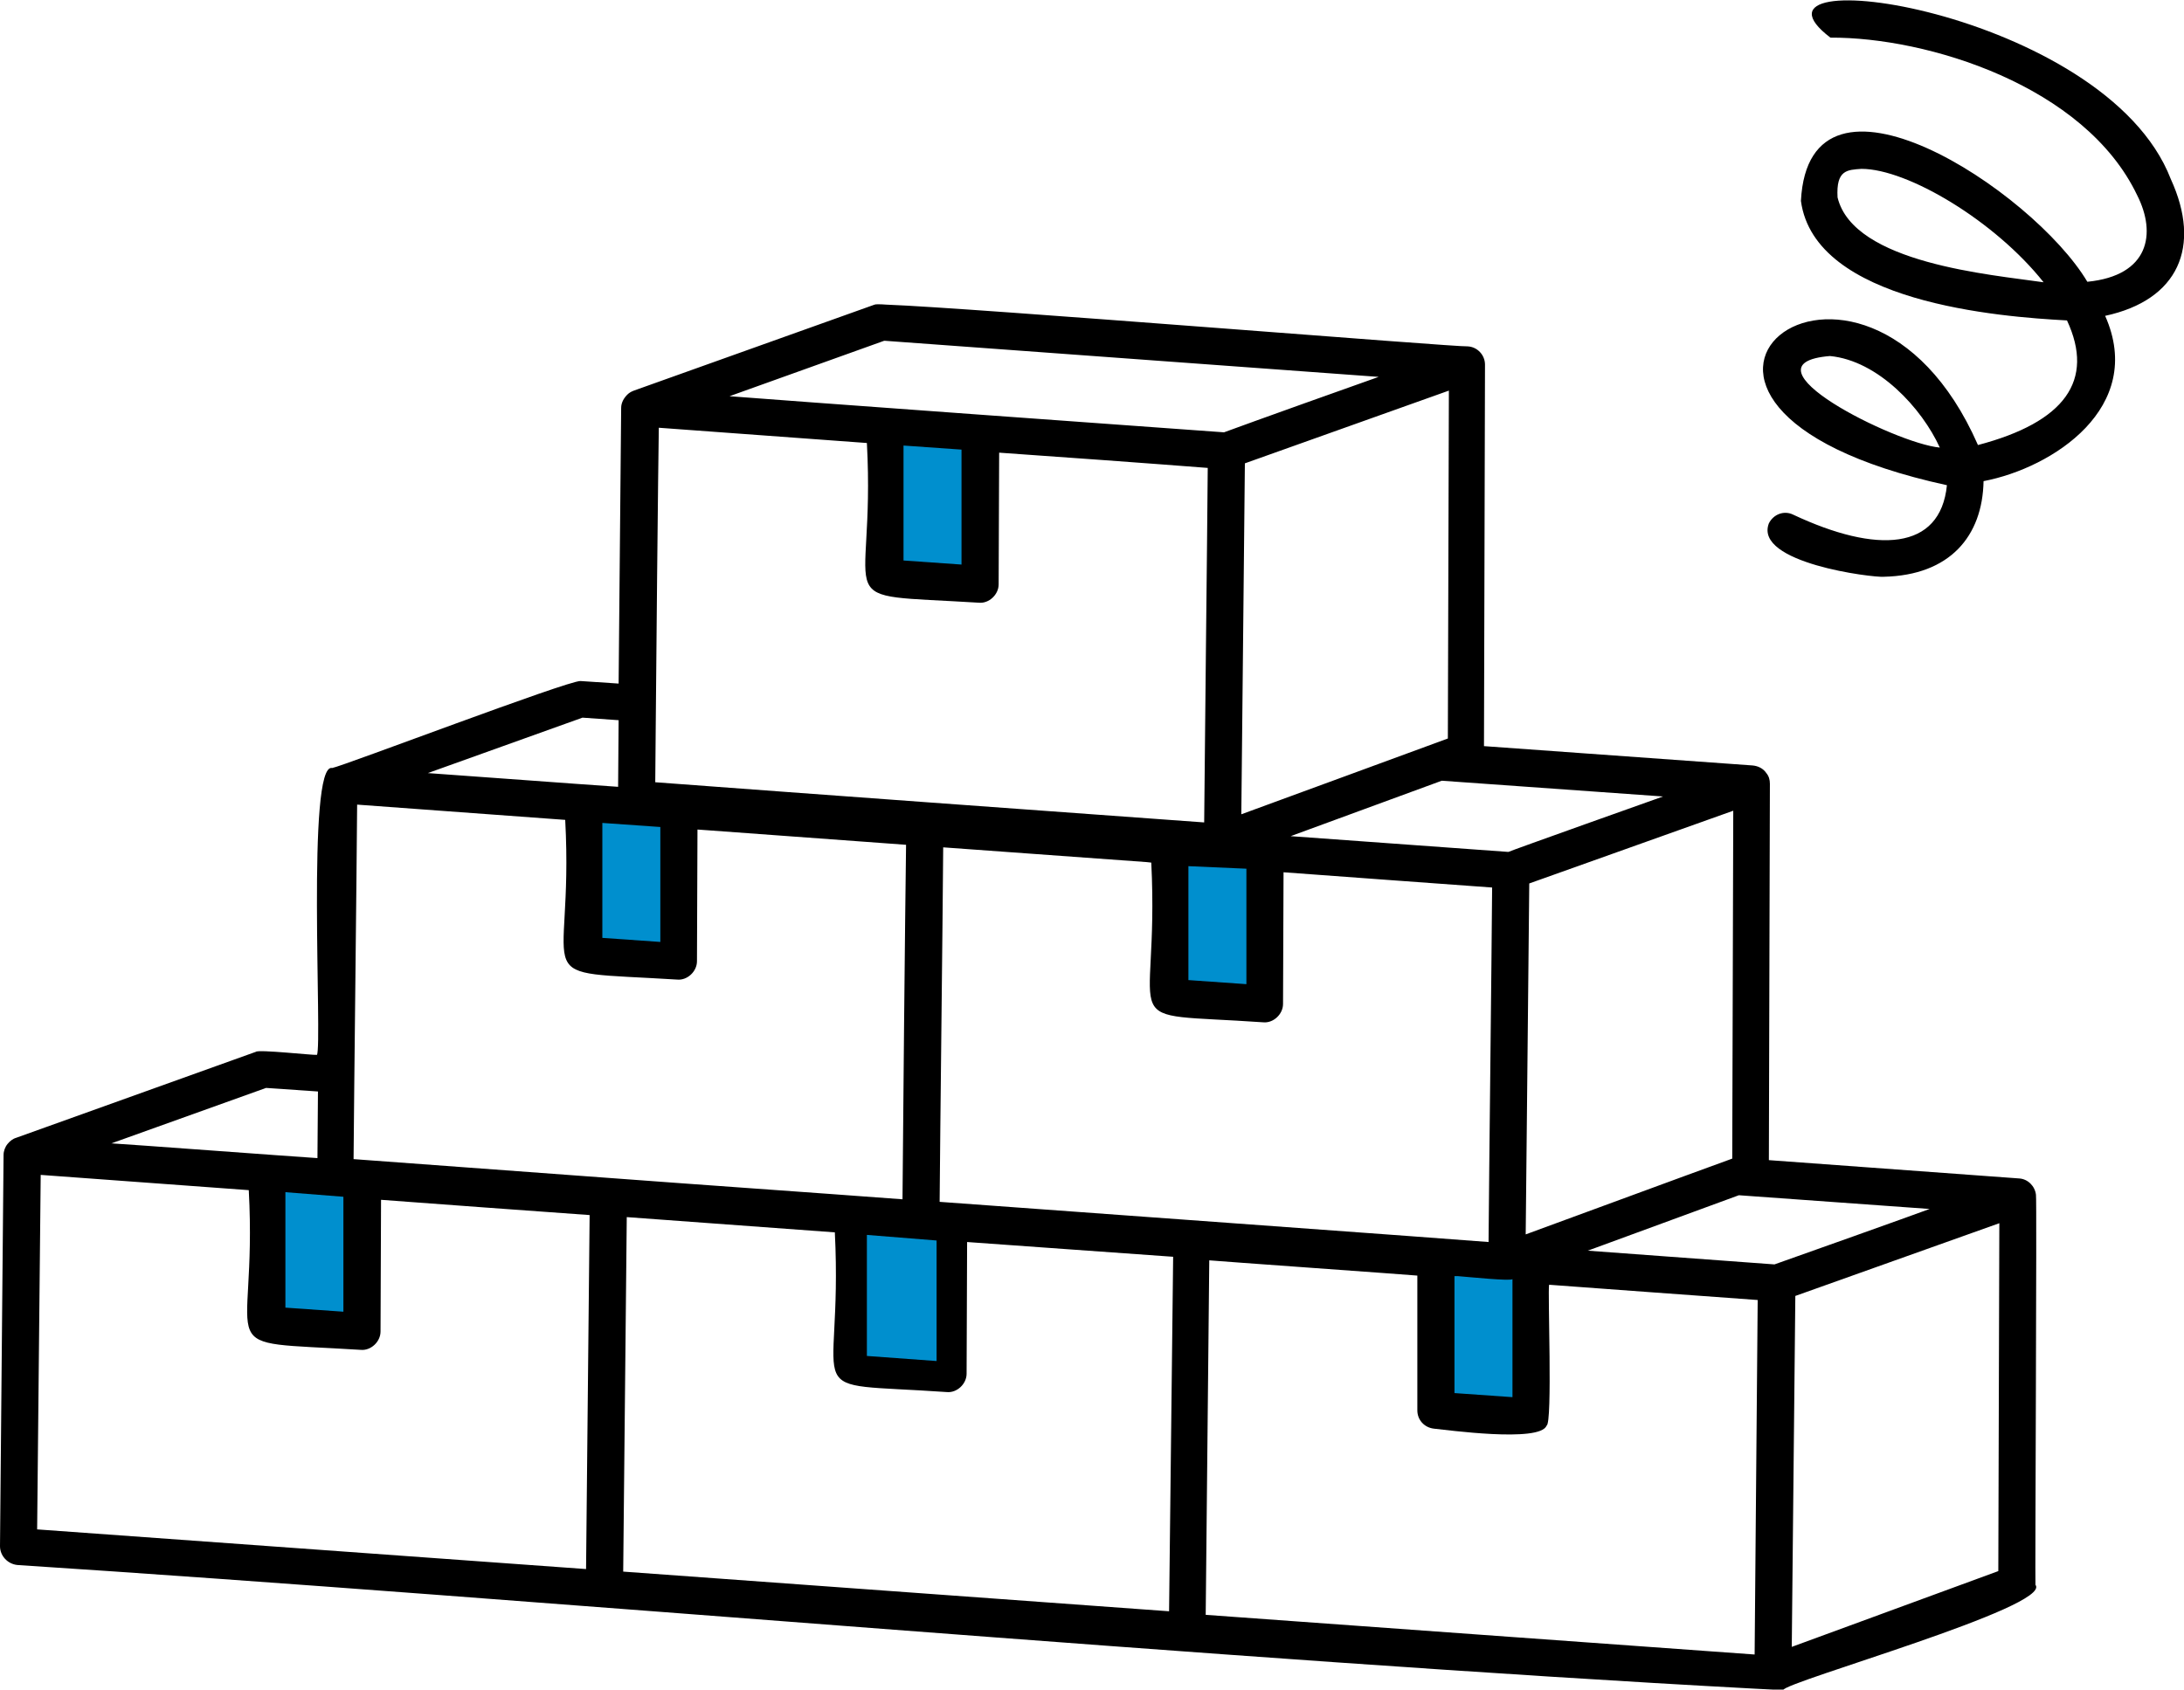 <?xml version="1.0" encoding="utf-8"?>
<!-- Generator: Adobe Illustrator 27.5.0, SVG Export Plug-In . SVG Version: 6.00 Build 0)  -->
<svg version="1.1" xmlns="http://www.w3.org/2000/svg" xmlns:xlink="http://www.w3.org/1999/xlink" x="0px" y="0px"
	 viewBox="0 0 429.3 332.2" style="enable-background:new 0 0 429.3 332.2;" xml:space="preserve">
<style type="text/css">
	.st0{fill:#008FCE;}
</style>
<g id="レイヤー_1">
</g>
<g id="レイヤー__xFF11_">
	<path d="M426.7,35.2c6.1,13.3,1.5,23.8-12.9,26.9c8,18-10.3,29.9-23.9,32.5c-0.2,10.8-6.6,18.5-19.6,18.8
		c-2.1,0.2-25.6-2.7-22.6-10.5c0.9-1.8,3-2.6,4.8-1.7c16.4,7.7,28.9,7.1,30.2-5.8c-72.9-15.9-16.8-60.1,6.1-7.9
		c17.1-4.5,23-12.7,17.5-24.5c-13.2-0.7-49.6-3.5-52.3-23.5c1.6-30.9,45.6-2.1,56.3,15.9c12.2-1.2,13.6-9.5,9.8-17
		c-10.3-21.6-41.3-31.1-60.3-31C338.9-8.5,413.8,1.8,426.7,35.2z M401.7,55.5c-9.5-12-26.7-22.3-35.8-22.3c-2.8,0.2-5,0.2-4.7,5.6
		C364.3,51.8,391.5,54,401.7,55.5z M381.3,88c-3.5-7.7-12.1-17.1-21.6-18C341.3,71.5,372.5,87.2,381.3,88z M400.2,234.9
		c-0.2-1.7-1.6-3.1-3.3-3.2l-49.2-3.6l0.2-74c0-0.8-0.2-1.5-0.7-2.1c-0.6-0.9-1.6-1.4-2.7-1.5l-52.8-3.8l0.2-75
		c0-1.9-1.5-3.5-3.4-3.6c-1.8,0.2-97.8-7.6-114.2-8.2c-1.4-0.1-2.2-0.1-2.4,0c0,0-47.3,16.9-47.3,16.9c-0.5,0.2-0.9,0.4-1.3,0.8
		c-0.7,0.7-1.2,1.6-1.2,2.6l-0.5,54.2l-7.5-0.5c-2.5-0.1-46.6,16.7-48.8,17.1c-5.1-1.2-1.9,54.5-3,56.4c-0.7,0.1-11.5-1.1-12-0.6
		L3.2,223.7c-0.7,0.2-1.3,0.7-1.7,1.2c-0.5,0.6-0.8,1.4-0.8,2.2L0,304c0,1.9,1.5,3.5,3.4,3.7c101.4,6.6,238.6,18.8,341.2,24.3
		c2,0.1,4,0.2,5.9,0.3c0.2-1.6,53-16.4,49.6-20.7C400,311,400.4,235.3,400.2,234.9z M326.9,156.6c-0.3,0.1-30.1,10.7-30.4,10.9
		c0,0-42.8-3.1-42.8-3.1l29.7-10.9L326.9,156.6z M340.7,159.4c0,0.1-0.2,68.3-0.2,68.4c-10.2,3.7-30.2,11.1-40.6,14.9
		c0.1-12.3,0.6-56,0.7-69L340.7,159.4z M284.6,145.2c-7.3,2.7-36.8,13.5-40.6,14.9c0.1-11.5,0.6-56.7,0.7-69l40.1-14.3L284.6,145.2z
		 M173.8,67l0.1,0l97.1,7.1c-2.9,1-26.1,9.3-30.4,10.9c-8.6-0.6-91.2-6.6-97.2-7.1L173.8,67z M128.9,142.2c0-2.8,0.5-53.7,0.6-58.1
		l40.9,3c1.8,33.3-8.6,29.5,22,31.4c2,0.2,3.9-1.6,3.9-3.6l0.1-25.9c10.2,0.7,30.8,2.2,41,3c-0.1,13.8-0.6,56.6-0.7,69.7
		c-30.3-2.2-77.2-5.6-107.9-7.9L128.9,142.2z M114.5,141.1l7.1,0.5l-0.1,13.1c-8.9-0.6-28.7-2.1-37.4-2.7L114.5,141.1z M52.3,213.9
		l10.2,0.7l-0.1,13.1c-3.4-0.2-38.3-2.8-40.5-2.9L52.3,213.9z M115.2,308.5L7.3,300.7L8,231l40.9,3c1.8,33.3-8.6,29.5,22,31.4
		c2,0.2,3.9-1.6,3.9-3.6l0.1-25.9c5.1,0.4,35.3,2.6,41,3L115.2,308.5z M69.5,227.9c0.1-13.6,0.6-55.4,0.7-69.7l40.9,3
		c1.8,33.3-8.6,29.5,22,31.4c2,0.2,3.9-1.6,3.9-3.6l0.1-25.9l2.8,0.2l38.2,2.8c-0.2,14.5-0.6,55.8-0.7,69.7
		c-17.3-1.3-40.4-2.9-57.7-4.2C119.7,231.6,69.6,227.9,69.5,227.9z M229.8,316.8c-8.4-0.6-102-7.4-107.3-7.8l0.7-69.7l40.9,3
		c1.7,34-8.3,29.3,22,31.4c2,0.2,3.9-1.6,3.9-3.6l0.1-25.9c10,0.7,30.4,2.2,40.5,2.9L229.8,316.8z M184.7,236.3
		c0.1-13.7,0.6-55.3,0.7-69.7l40,2.9l0.9,0.1c1.7,34-8.3,29.3,22,31.4c2,0.2,3.9-1.6,3.9-3.6l0.1-25.9c8.3,0.6,32.4,2.4,41,3
		c-0.1,14.4-0.6,55.9-0.7,69.7C290.8,244,194.1,237,184.7,236.3z M344.9,325.3c-8.7-0.6-102.1-7.4-107.9-7.8l0.7-69.7
		c0.8,0.1,40.1,2.9,40.9,3v26.5c0,1.9,1.4,3.4,3.3,3.6c2.2,0.2,20.8,2.8,22.1-0.6c1.2-0.4,0.2-26.6,0.5-27.7c8.3,0.6,32.4,2.4,41,3
		L344.9,325.3z M348.8,248.6l-36.7-2.7l29.7-10.9l37.5,2.7C376.1,238.9,352.5,247.3,348.8,248.6z M392.8,308.9l-40.6,14.9l0.7-69
		l40.1-14.3L392.8,308.9z"/>
	<polygon class="st0" points="184.1,243.9 184.1,267.6 170.4,266.6 170.4,242.8 	"/>
	<path class="st0" d="M297.3,251.5c0,0.9,0,21.6,0,23.2c-1.2-0.1-10.1-0.7-11.4-0.8c0-1.5,0-22.3,0-23c0.1,0,0.3,0,0.6,0
		C289,251.1,296.8,251.9,297.3,251.5z"/>
	<path class="st0" d="M245,170.8c0,0.5,0,21.6,0,22.7l-11.4-0.8c0-1.4,0-21.9,0-22.4L245,170.8z"/>
	<polygon class="st0" points="189,88.4 189,111 177.6,110.2 177.6,87.6 	"/>
	<path class="st0" d="M67.5,235.3c0,0.8,0,21,0,22.6l-11.4-0.8c0,0,0-22.6,0-22.7L67.5,235.3z"/>
	<path class="st0" d="M129.8,162.6c0,0.4,0,21.4,0,22.6l-11.4-0.8c0-1.1,0-22.2,0-22.6L129.8,162.6z"/>
</g>
</svg>

